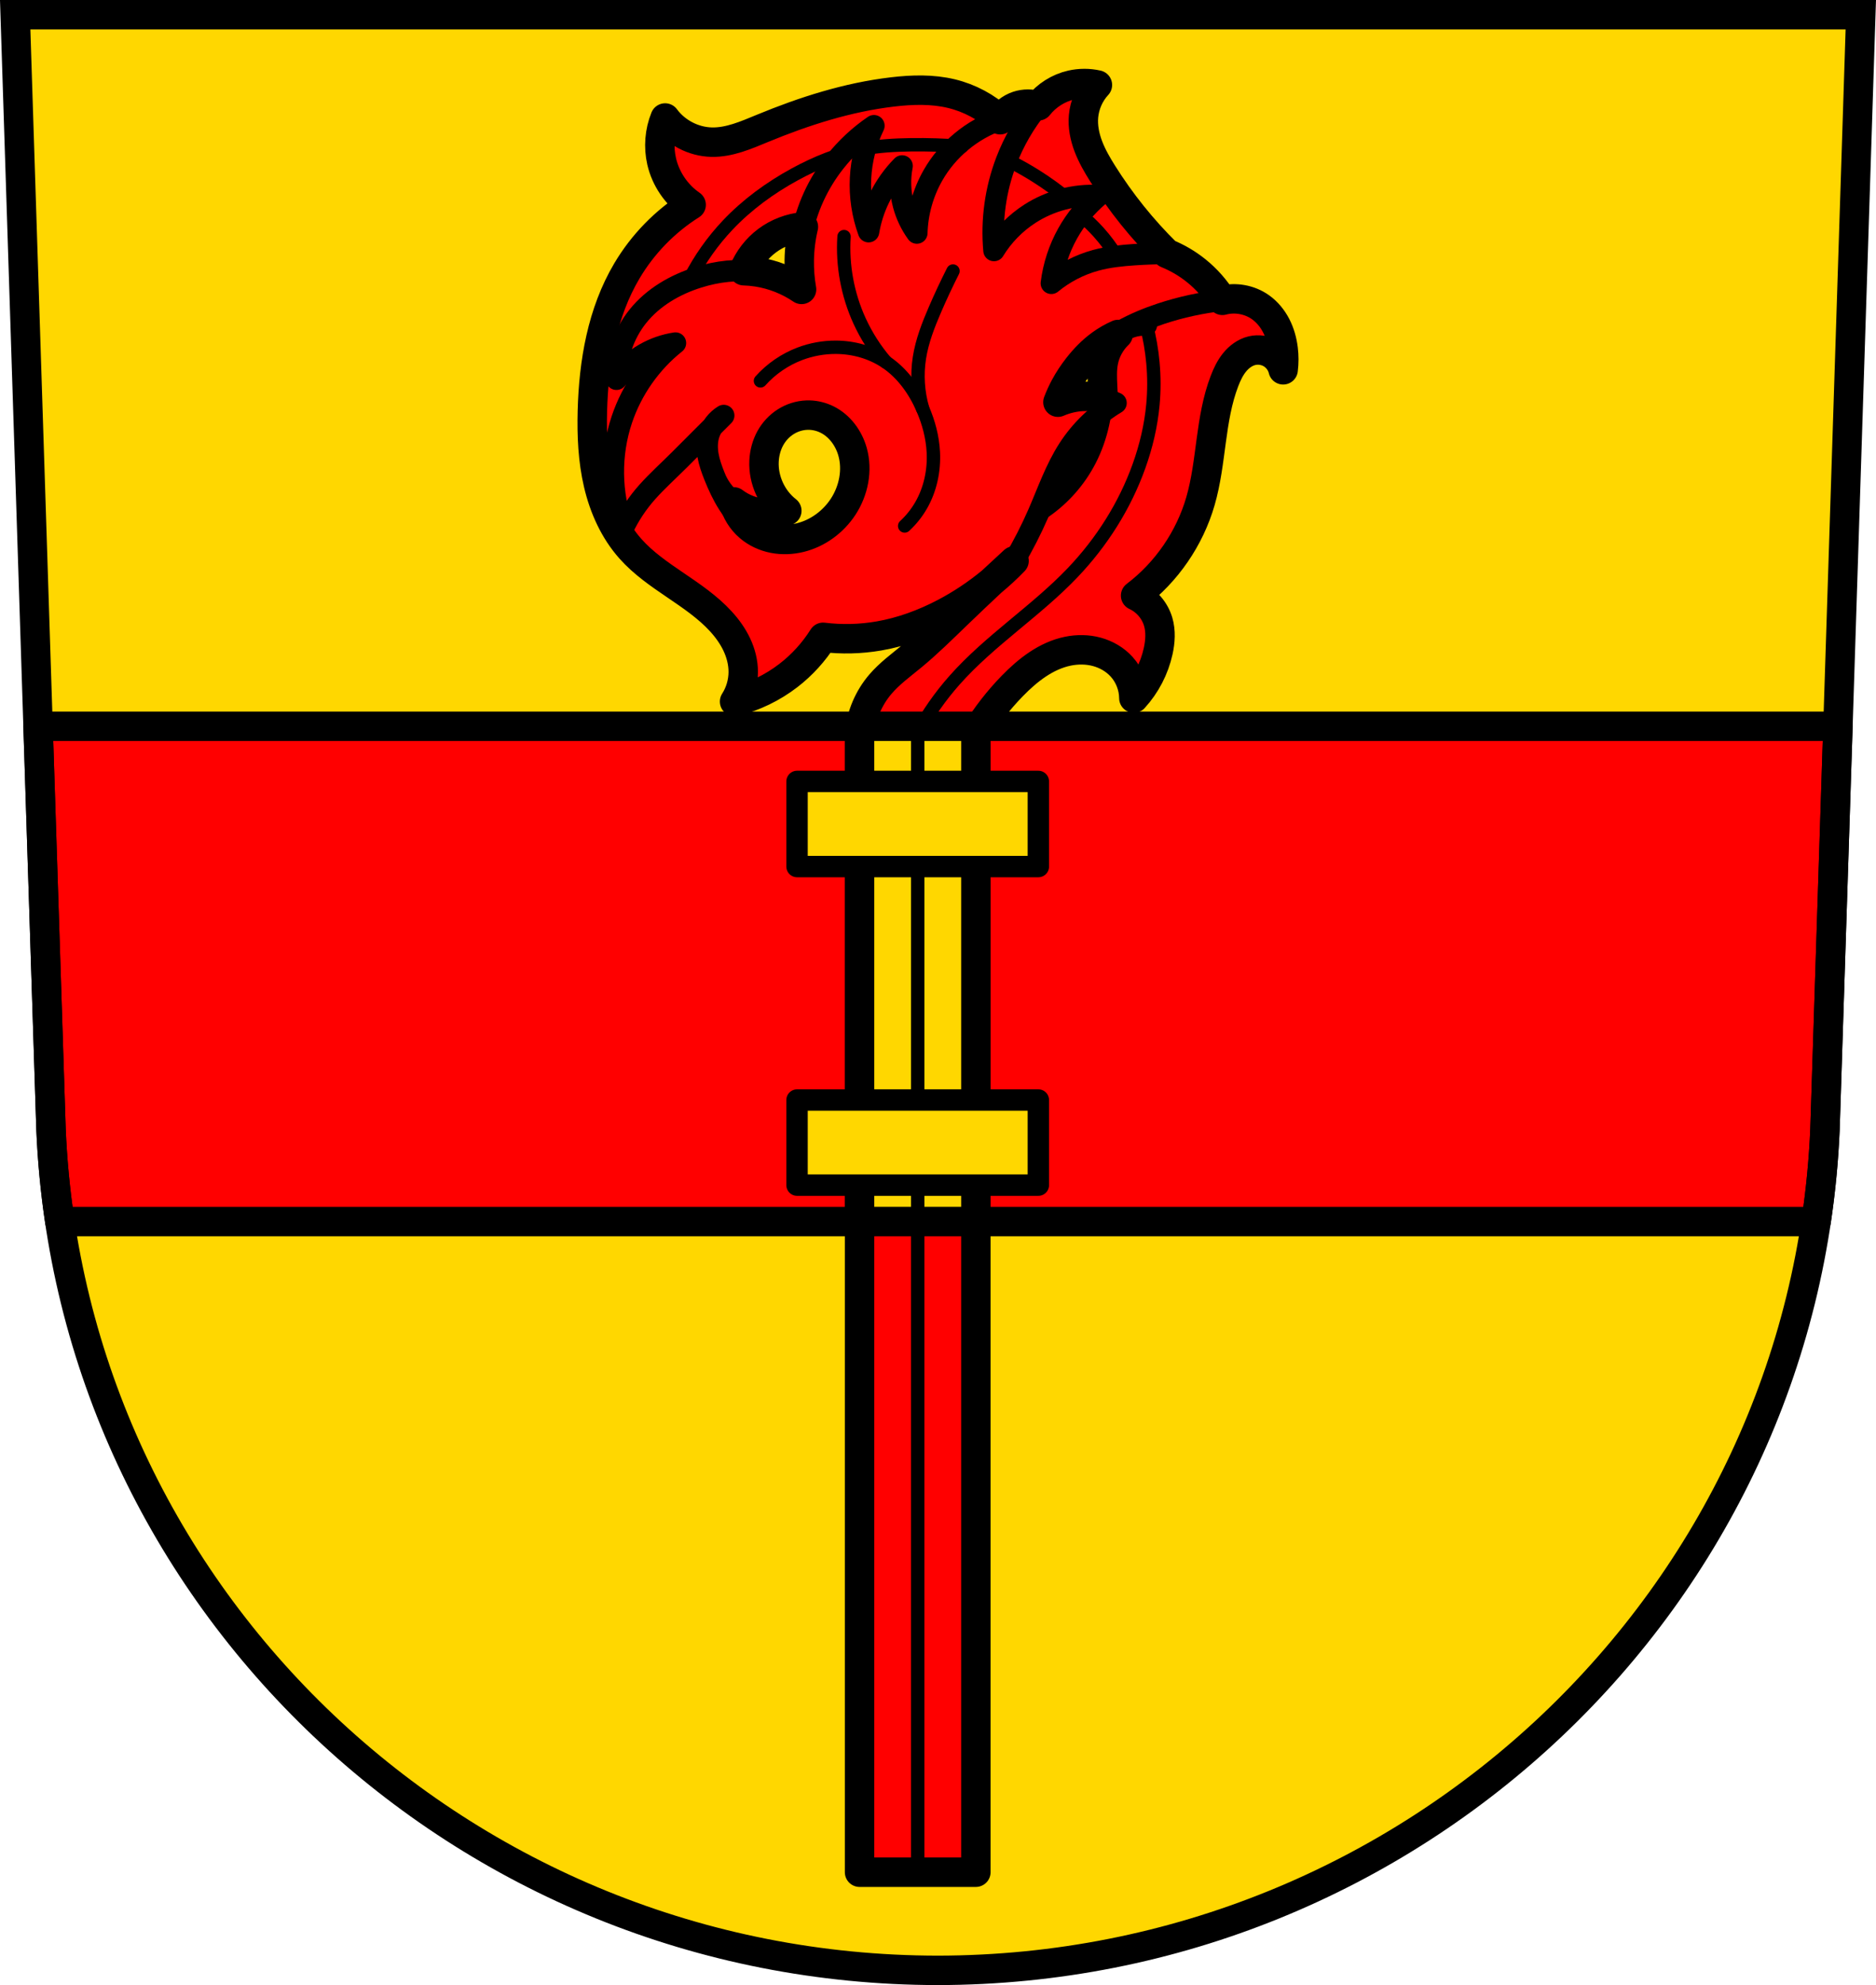 <svg xmlns="http://www.w3.org/2000/svg" width="701.33" height="741.77" viewBox="0 0 701.334 741.769"><g transform="translate(-16.02-73.48)"><path d="m21.698 78.978l13.398 416.62c7.415 175.25 153.92 314.05 331.59 314.14 177.51-.215 324.07-139.06 331.59-314.14l13.398-416.62h-344.98z" fill="#ffd700" fill-rule="evenodd"/><g stroke="#000"><g stroke-width="11"><path d="m14.23 271.39l4.848 150.74c.491 11.614 1.599 23.07 3.281 34.33h656.59c1.691-11.265 2.806-22.716 3.305-34.33l4.848-150.74h-672.87z" transform="translate(16.02 73.48)" fill="#f00" stroke-linejoin="round" stroke-linecap="round"/><path d="m21.698 78.978l13.398 416.62c7.415 175.25 153.92 314.05 331.59 314.14 177.51-.215 324.07-139.06 331.59-314.14l13.398-416.62h-344.98z" fill="none" fill-rule="evenodd"/><g stroke-linejoin="round" stroke-linecap="round" transform="translate(16.02 73.48)"><path d="m405.39 31.21c-1.636 0-3.272.181-4.867.545-4.832 1.101-9.261 3.899-12.332 7.789-2.503-.846-5.284-.846-7.787 0-2.679.905-5.02 2.777-6.49 5.191-5.103-4.713-11.421-8.097-18.17-9.734-7.19-1.744-14.719-1.515-22.07-.65-16.787 1.974-33.05 7.181-48.676 13.631-6.112 2.523-12.392 5.29-19 5.133-6.748-.16-13.342-3.592-17.344-9.03-2.073 5.107-2.531 10.853-1.297 16.225 1.499 6.523 5.518 12.433 11.03 16.225-9.799 6.173-18.1 14.704-24.01 24.664-9.29 15.656-12.449 34.25-12.922 52.45-.237 9.103.163 18.286 2.248 27.15 2.085 8.864 5.923 17.436 11.971 24.24 9.613 10.822 23.996 16.443 33.781 27.11 2.393 2.609 4.493 5.512 6 8.715 1.509 3.203 2.415 6.716 2.402 10.256-.014 3.885-1.152 7.757-3.244 11.03 7.278-1.822 14.174-5.158 20.12-9.734 5.124-3.944 9.541-8.802 12.98-14.277 6.927.856 13.979.685 20.857-.502 8.585-1.482 16.857-4.538 24.572-8.584 6.232-3.268 12.11-7.2 17.537-11.684 2.795-2.61 5.6-5.208 8.424-7.787-2.655 2.755-5.475 5.349-8.424 7.787-4.365 4.075-8.7 8.183-12.994 12.332-5.507 5.32-10.963 10.708-16.873 15.576-4.03 3.317-8.291 6.419-11.682 10.385-4.349 5.086-7.105 11.515-7.789 18.17v425.75h43.482v-425.75-.002h.002c3.875-6.322 8.455-12.211 13.629-17.523 5.783-5.938 12.647-11.319 20.768-12.98 3.58-.732 7.334-.705 10.859.256 3.525.961 6.811 2.873 9.26 5.586 2.862 3.171 4.511 7.41 4.543 11.682 4.488-4.915 7.657-11.02 9.09-17.523.799-3.631 1.055-7.468 0-11.03-1.256-4.245-4.414-7.888-8.438-9.734 11.573-8.766 20.21-21.339 24.25-35.29 4.255-14.699 3.504-30.646 8.996-44.93.95-2.469 2.096-4.895 3.764-6.949 1.667-2.054 3.901-3.726 6.473-4.348 2.464-.596 5.159-.173 7.322 1.148 2.163 1.322 3.768 3.526 4.361 5.99.323-2.583.323-5.204 0-7.787-.378-3.02-1.204-5.989-2.598-8.689-1.394-2.7-3.367-5.121-5.84-6.887-4.067-2.904-9.45-3.882-14.279-2.596-2.592-4.191-5.898-7.939-9.734-11.03-3.333-2.688-7.06-4.883-11.03-6.49-9.125-8.976-17.202-19.02-24.01-29.855-2.04-3.245-3.974-6.578-5.338-10.16-1.364-3.582-2.143-7.439-1.801-11.256.387-4.322 2.243-8.5 5.191-11.684-1.595-.363-3.231-.545-4.867-.545zm-105.04 53.54c-.959 4.061-1.479 8.226-1.549 12.398-.061 3.68.227 7.367.861 10.992-4.945-3.355-10.637-5.598-16.541-6.518-1.676-.261-3.369-.416-5.064-.465 1.822-4.426 4.861-8.344 8.695-11.209 3.937-2.942 8.702-4.764 13.598-5.199zm117.66 40.23c-2.775 2.667-4.711 6.196-5.473 9.969-.622 3.085-.472 6.266-.324 9.41.071 1.507.141 3.01.209 4.521-2.621-.658-5.346-.906-8.04-.736-1.44.091-2.873.3-4.279.625-1.577.364-3.12.872-4.604 1.518.742-1.961 1.612-3.872 2.604-5.719 1.412-2.629 3.07-5.124 4.912-7.473 2.458-3.133 5.258-6.02 8.477-8.363 2.031-1.48 4.221-2.741 6.521-3.752zm-115.42 30.13c2.285.063 4.556.637 6.605 1.652 4.719 2.339 8.098 6.961 9.525 12.03 1.942 6.898.412 14.555-3.51 20.553-3.69 5.643-9.493 9.924-16.04 11.531-3.273.803-6.719.947-10.03.295-3.306-.652-6.466-2.112-9.02-4.307-2.824-2.423-4.879-5.729-5.801-9.334 3.263 2.469 7.237 3.987 11.314 4.322 2.87.236 5.785-.109 8.521-1-5.58-4.343-8.861-11.484-8.521-18.547.144-2.999.913-5.984 2.371-8.609 1.361-2.45 3.32-4.57 5.682-6.078 2.362-1.508 5.124-2.398 7.924-2.502.327-.012.652-.013.979-.004z" fill="#f00"/><path d="m321.69 271.39c-.146.81-.263 1.626-.348 2.445v182.62h43.482v-182.62-.002h.002c.504-.823 1.023-1.637 1.551-2.445h-44.688z" fill="#ffd700"/></g></g><path d="m359.1 347.31v425.75" fill="none" fill-rule="evenodd" stroke-width="5"/><g stroke-linecap="round"><g stroke-linejoin="round" stroke-width="8"><path d="m313.99 365.48v31.801h90.21v-31.801h-90.21zm0 119.04v31.803h90.21v-31.803h-90.21z" fill="#ffd700"/><g fill="none" fill-rule="evenodd"><path d="m389.93 118.21c-10.515 3.593-19.629 11.133-25.13 20.79-3.728 6.548-5.815 14.02-6.02 21.556-2.291-3.166-3.999-6.753-5.01-10.527-1.268-4.724-1.441-9.738-.501-14.538-3.466 3.515-6.356 7.596-8.522 12.03-1.931 3.955-3.287 8.191-4.01 12.532-2.329-6.393-3.358-13.257-3.01-20.05.349-6.764 2.064-13.454 5.01-19.551-5.493 3.742-10.413 8.323-14.538 13.535-6.33 7.998-10.772 17.525-12.532 27.571-1.159 6.617-1.159 13.435 0 20.05-4.942-3.36-10.637-5.603-16.543-6.517-7.36-1.138-14.948-.212-22.06 2.01-8.666 2.703-16.876 7.458-22.558 14.538-5.299 6.603-8.191 15.1-8.02 23.561 2.77-3.882 6.388-7.156 10.527-9.525 3.552-2.033 7.483-3.4 11.53-4.01-9.239 7.337-16.294 17.39-20.05 28.574-4.393 13.08-4.214 27.641.501 40.605 2.347-4.908 5.396-9.48 9.02-13.535 3.782-4.227 8.02-8.02 12.03-12.03l16.543-16.543c-2.592 1.586-4.587 4.124-5.514 7.02-.814 2.539-.815 5.286-.353 7.912.462 2.626 1.372 5.151 2.359 7.628 2.886 7.248 6.696 14.5 13.03 19.05 5.429 3.897 12.522 5.446 19.05 4.01 6.598-1.451 12.384-5.85 16.04-11.53 3.877-6.02 5.435-13.656 3.509-20.553-1.417-5.075-4.798-9.702-9.525-12.03-2.344-1.155-4.973-1.731-7.584-1.649-2.612.083-5.202.825-7.454 2.15-2.588 1.522-4.707 3.798-6.15 6.43-1.444 2.632-2.221 5.611-2.372 8.609-.356 7.06 2.93 14.216 8.522 18.548-2.737.895-5.652 1.238-8.522 1-4.078-.335-8.05-1.853-11.314-4.322-3.263-2.469-5.803-5.881-7.234-9.714"/><path d="m404.21 113.02c-5.076 6.192-9.145 13.207-12 20.688-4.04 10.587-5.626 22.1-4.595 33.388 3.377-5.532 8.02-10.284 13.478-13.784 7.586-4.868 16.732-7.264 25.73-6.739-4.683 3.948-8.647 8.746-11.64 14.09-3.223 5.755-5.316 12.139-6.126 18.685 4.83-3.977 10.507-6.92 16.541-8.577 4.784-1.313 9.752-1.819 14.703-2.144 3.974-.261 7.955-.408 11.937-.441"/><path d="m395.12 283.06c3.369-5.687 6.388-11.582 9.03-17.64 3.568-8.175 6.489-16.709 11.334-24.2 4.51-6.973 10.64-12.891 17.766-17.15-3.993-1.876-8.462-2.727-12.865-2.45-3.055.192-6.076.921-8.883 2.144 2.482-6.536 6.374-12.532 11.334-17.46 7.497-7.449 17.225-12.31 27.26-15.622 7.432-2.452 15.12-4.122 22.902-4.972"/></g></g><g fill="none" fill-rule="evenodd"><g stroke-width="5"><path d="m300.31 215.8c4-4.477 9.09-7.976 14.703-10.11 4.293-1.631 8.886-2.468 13.478-2.45 6.588.024 13.21 1.85 18.685 5.514 6.247 4.181 10.782 10.568 13.784 17.46 2.238 5.136 3.698 10.64 3.982 16.234.35 6.897-1.139 13.931-4.595 19.91-1.642 2.841-3.715 5.432-6.126 7.658"/><g stroke-linejoin="round"><path d="m347.18 208.75c-3.957-4.617-7.267-9.788-9.802-15.316-4.504-9.821-6.523-20.769-5.82-31.55"/><path d="m360.96 226.21c-1.789-6.139-2.21-12.673-1.225-18.991.977-6.271 3.303-12.247 5.82-18.07 2.102-4.865 4.35-9.666 6.739-14.397"/></g><path d="m359.1 347.31c3.828-7.07 8.471-13.697 13.808-19.71 13.205-14.878 30.374-25.735 44.11-40.13 10.877-11.397 19.501-24.989 24.811-39.82 2.654-7.412 4.484-15.13 5.207-22.973.479-5.192.472-10.429 0-15.622-.432-4.753-1.252-9.471-2.45-14.09"/><path d="m273.97 177.51c3.724-7.258 8.484-13.984 14.09-19.91 7.243-7.657 15.863-13.947 25.12-18.991 7.976-4.347 16.499-7.806 25.424-9.496 5.848-1.107 11.815-1.447 17.766-1.532 6.437-.091 12.879.113 19.298.613"/><path d="m394.04 134.01c3.141 1.594 6.208 3.332 9.189 5.207 4.273 2.688 8.369 5.657 12.252 8.883"/><path d="m419.77 153.61c2.519 2.058 4.877 4.314 7.05 6.739 2.385 2.668 4.539 5.541 6.433 8.577"/></g><g stroke-width="8"><path d="m294.07 174.63c1.822-4.426 4.862-8.344 8.697-11.209 3.937-2.942 8.702-4.764 13.598-5.199" stroke-linejoin="round"/><path d="m444.59 194.97c-3.795-.263-7.675 1.017-10.568 3.487-2.941 2.511-4.808 6.158-5.473 9.968-.54 3.097-.326 6.267-.325 9.411.006 9.298-1.911 18.667-6.166 26.934-3.791 7.366-9.416 13.779-16.225 18.497"/></g></g></g></g></g></svg>